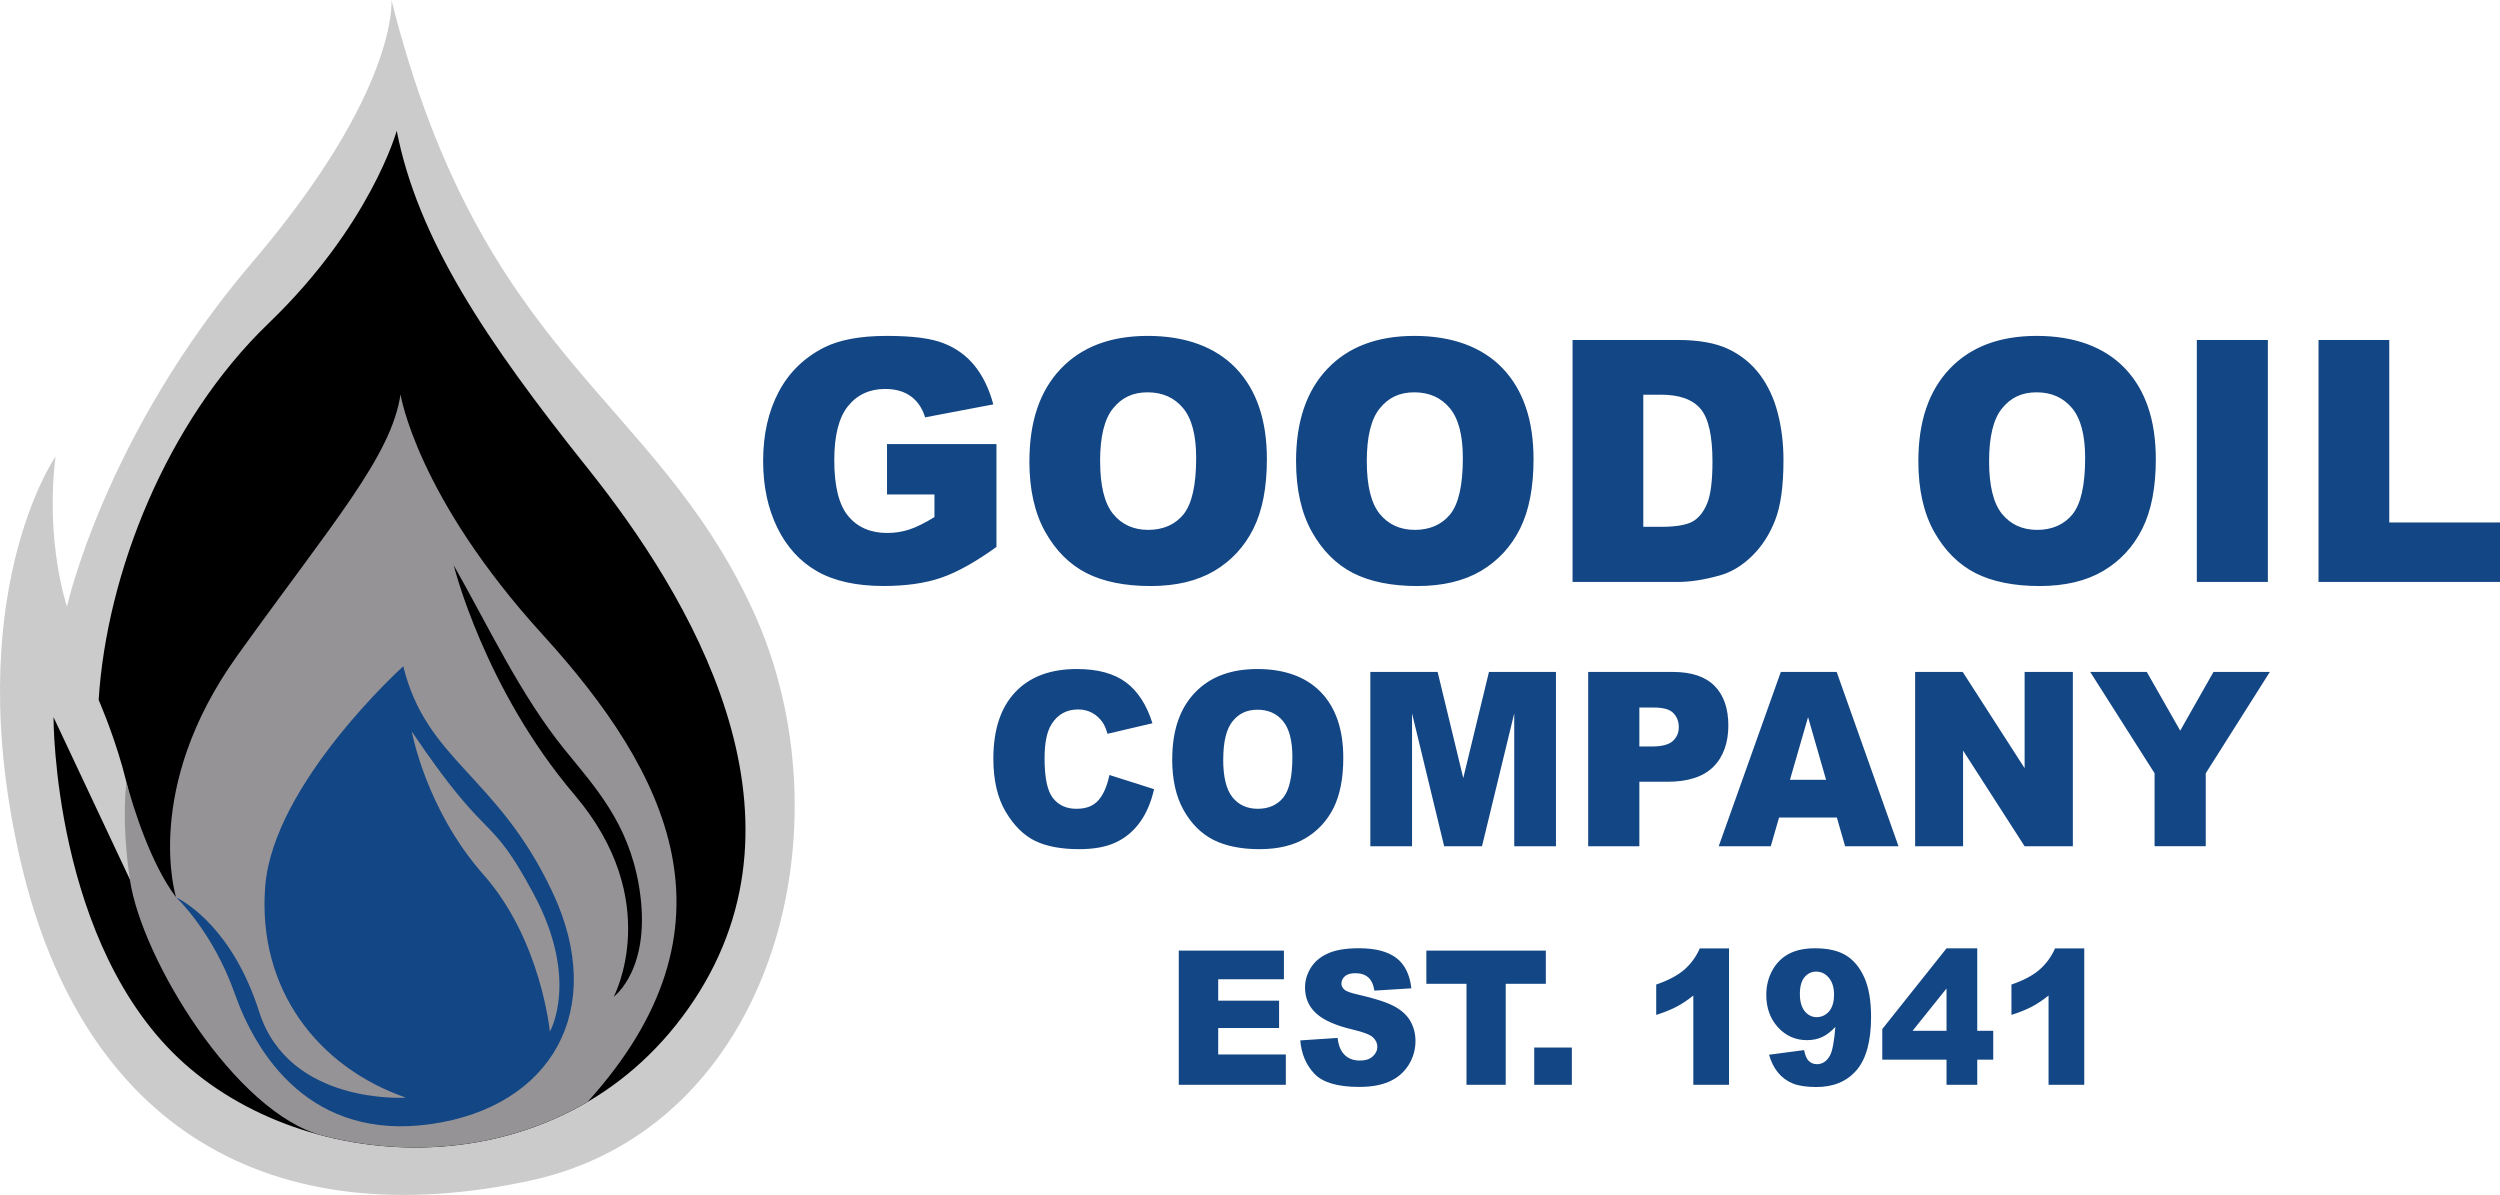 <svg width="159" height="76" viewBox="0 0 159 76" fill="none" xmlns="http://www.w3.org/2000/svg">
<g clip-path="url(#clip0_2007_548)">
<path fill-rule="evenodd" clip-rule="evenodd" d="M25.649 42.372C25.649 42.372 17.375 49.841 16.866 56.385C16.358 62.929 20.243 67.882 25.817 69.81C25.817 69.81 18.388 70.312 16.487 64.356C14.585 58.399 10.998 56.972 10.998 56.972C10.998 56.972 13.529 59.239 14.925 63.181C16.318 67.124 19.781 72.579 27.422 71.49C35.062 70.398 38.65 64.231 35.148 56.762C31.643 49.293 27.128 48.414 25.649 42.372ZM24.896 0C24.896 0 25.401 5.707 16.031 16.699C6.661 27.691 4.261 38.574 4.261 38.574C4.261 38.574 2.858 34.487 3.535 29.032C3.535 29.032 -2.627 37.885 1.32 54.82C5.271 71.762 17.193 78.627 33.676 75.098C49.248 71.765 54.193 52.442 47.862 38.764C41.528 25.09 30.636 22.823 24.896 0Z" fill="#CBCBCB"/>
<path fill-rule="evenodd" clip-rule="evenodd" d="M25.649 42.372C25.649 42.372 17.374 49.841 16.866 56.385C16.358 62.929 20.243 67.882 25.817 69.81C25.817 69.81 18.388 70.312 16.487 64.356C14.585 58.399 10.998 56.972 10.998 56.972C10.998 56.972 13.529 59.239 14.925 63.181C16.318 67.124 19.781 72.579 27.422 71.49C35.062 70.398 38.65 64.231 35.148 56.762C31.643 49.293 27.128 48.414 25.649 42.372ZM25.233 8.309C25.233 8.309 23.586 14.308 17.084 20.56C10.582 26.812 6.783 36.462 6.274 44.518C6.274 44.518 9.651 52.111 8.258 55.929L3.403 45.61C3.403 45.61 3.36 60.167 11.72 67.636C20.081 75.105 36.204 75.606 44.142 63.608C52.08 51.609 43.888 37.931 37.386 29.793C30.884 21.655 26.576 15.193 25.23 8.312L25.233 8.309Z" fill="black"/>
<path d="M10.998 56.972C10.998 56.972 11.07 57.002 11.199 57.067C9.552 54.892 8.453 51.261 8.047 49.769C8.047 49.769 7.687 51.986 8.258 55.929C8.988 60.951 14.962 70.785 20.517 72.225C25.992 73.645 32.181 73.13 37.37 70.079C47.446 58.94 42.528 49.169 34.508 40.358C26.487 31.548 25.474 25.086 25.474 25.086C24.883 29.029 21.167 33.227 15.09 41.7C9.011 50.176 11.199 57.067 11.199 57.067" fill="#969397"/>
<path fill-rule="evenodd" clip-rule="evenodd" d="M28.857 35.953C28.857 35.953 30.798 43.799 36.541 50.553C42.284 57.307 39.033 63.391 39.033 63.391C39.033 63.391 41.525 61.587 40.637 56.342C39.957 52.311 37.828 50.041 35.901 47.663C33.089 44.19 31.065 39.837 28.857 35.953Z" fill="black"/>
<path d="M147.458 21.622H151.957V33.227H159V37.009H147.458V21.619V21.622ZM139.718 21.622H144.236V37.013H139.718V21.622ZM126.506 29.337C126.506 30.889 126.78 32.007 127.327 32.683C127.879 33.359 128.625 33.7 129.565 33.7C130.506 33.7 131.285 33.365 131.816 32.703C132.348 32.037 132.615 30.846 132.615 29.124C132.615 27.677 132.338 26.621 131.783 25.956C131.225 25.286 130.476 24.952 129.526 24.952C128.575 24.952 127.882 25.293 127.334 25.969C126.78 26.644 126.506 27.769 126.506 29.337ZM122.007 29.327C122.007 26.815 122.667 24.86 123.994 23.463C125.321 22.062 127.166 21.363 129.536 21.363C131.905 21.363 133.83 22.052 135.143 23.423C136.457 24.798 137.11 26.726 137.11 29.203C137.11 31 136.827 32.473 136.252 33.624C135.678 34.776 134.846 35.671 133.767 36.311C132.681 36.95 131.331 37.272 129.714 37.272C128.096 37.272 126.71 36.996 125.631 36.445C124.555 35.891 123.68 35.015 123.01 33.818C122.344 32.624 122.007 31.128 122.007 29.331V29.327ZM104.514 25.103V33.506H105.619C106.563 33.506 107.233 33.395 107.636 33.178C108.032 32.955 108.346 32.571 108.573 32.024C108.801 31.473 108.913 30.584 108.913 29.35C108.913 27.72 108.663 26.605 108.158 26.005C107.653 25.404 106.814 25.103 105.642 25.103H104.517H104.514ZM100.015 21.622H106.709C108.025 21.622 109.095 21.813 109.904 22.19C110.715 22.57 111.385 23.112 111.92 23.817C112.448 24.525 112.831 25.345 113.069 26.284C113.31 27.222 113.429 28.215 113.429 29.265C113.429 30.908 113.254 32.184 112.897 33.09C112.544 33.995 112.052 34.756 111.422 35.369C110.791 35.983 110.115 36.389 109.392 36.593C108.405 36.872 107.511 37.013 106.709 37.013H100.015V21.622ZM86.928 29.337C86.928 30.889 87.202 32.007 87.75 32.683C88.301 33.359 89.047 33.7 89.988 33.7C90.928 33.7 91.707 33.365 92.239 32.703C92.77 32.037 93.037 30.846 93.037 29.124C93.037 27.677 92.76 26.621 92.206 25.956C91.648 25.286 90.899 24.952 89.948 24.952C88.998 24.952 88.304 25.293 87.757 25.969C87.202 26.644 86.928 27.769 86.928 29.337ZM82.429 29.327C82.429 26.815 83.089 24.86 84.416 23.463C85.743 22.062 87.588 21.363 89.958 21.363C92.328 21.363 94.252 22.052 95.566 23.423C96.879 24.798 97.533 26.726 97.533 29.203C97.533 31 97.249 32.473 96.675 33.624C96.1 34.776 95.269 35.671 94.189 36.311C93.103 36.95 91.754 37.272 90.136 37.272C88.519 37.272 87.133 36.996 86.053 36.445C84.977 35.891 84.103 35.015 83.433 33.818C82.766 32.624 82.429 31.128 82.429 29.331V29.327ZM69.969 29.337C69.969 30.889 70.243 32.007 70.791 32.683C71.339 33.359 72.088 33.7 73.029 33.7C73.97 33.7 74.749 33.365 75.277 32.703C75.808 32.037 76.076 30.846 76.076 29.124C76.076 27.677 75.798 26.621 75.244 25.956C74.686 25.286 73.937 24.952 72.986 24.952C72.036 24.952 71.343 25.293 70.795 25.969C70.24 26.644 69.966 27.769 69.966 29.337H69.969ZM65.471 29.327C65.471 26.815 66.131 24.86 67.458 23.463C68.785 22.062 70.63 21.363 72.999 21.363C75.369 21.363 77.294 22.052 78.607 23.423C79.921 24.798 80.574 26.726 80.574 29.203C80.574 31 80.29 32.473 79.716 33.624C79.142 34.776 78.31 35.671 77.228 36.311C76.142 36.95 74.792 37.272 73.174 37.272C71.557 37.272 70.171 36.996 69.092 36.445C68.016 35.891 67.141 35.015 66.471 33.818C65.804 32.624 65.468 31.128 65.468 29.331L65.471 29.327ZM132.932 42.736H136.536L138.662 46.469L140.777 42.736H144.362L140.286 49.179V53.82H137.031V49.179L132.938 42.736H132.932ZM121.802 42.736H124.829L128.766 48.857V42.736H131.833V53.823H128.766L124.852 47.735V53.823H121.802V42.736ZM116.138 49.595L114.993 45.61L113.841 49.595H116.138ZM116.825 51.996H113.148L112.62 53.823H109.309L113.26 42.736H116.812L120.746 53.823H117.35L116.825 51.996ZM104.263 47.476H105.062C105.692 47.476 106.134 47.361 106.388 47.132C106.643 46.902 106.771 46.607 106.771 46.249C106.771 45.892 106.662 45.607 106.438 45.364C106.217 45.121 105.801 45 105.19 45H104.263V47.476ZM101.008 42.736H106.405C107.58 42.736 108.461 43.032 109.045 43.622C109.63 44.212 109.923 45.056 109.923 46.145C109.923 47.233 109.603 48.142 108.966 48.772C108.329 49.405 107.352 49.72 106.042 49.72H104.263V53.823H101.008V42.736ZM87.153 42.736H91.433L93.064 49.484L94.698 42.736H98.959V53.823H96.305V45.37L94.255 53.823H91.849L89.806 45.37V53.823H87.153V42.736ZM77.795 48.296C77.795 49.415 77.993 50.218 78.386 50.707C78.782 51.196 79.32 51.439 80 51.439C80.68 51.439 81.238 51.199 81.621 50.72C82.004 50.241 82.195 49.382 82.195 48.142C82.195 47.099 81.994 46.338 81.597 45.859C81.198 45.377 80.657 45.138 79.974 45.138C79.29 45.138 78.792 45.383 78.396 45.869C77.997 46.358 77.799 47.168 77.799 48.296H77.795ZM74.554 48.286C74.554 46.479 75.029 45.069 75.987 44.062C76.944 43.051 78.27 42.55 79.977 42.55C81.683 42.55 83.07 43.045 84.017 44.032C84.964 45.023 85.433 46.41 85.433 48.195C85.433 49.49 85.228 50.55 84.816 51.38C84.403 52.209 83.802 52.852 83.023 53.315C82.241 53.777 81.267 54.007 80.102 54.007C78.937 54.007 77.941 53.807 77.162 53.41C76.386 53.01 75.755 52.38 75.274 51.517C74.792 50.658 74.551 49.579 74.551 48.283L74.554 48.286ZM70.554 49.287L73.399 50.192C73.207 51.032 72.907 51.737 72.495 52.301C72.085 52.865 71.577 53.292 70.963 53.577C70.356 53.863 69.58 54.007 68.639 54.007C67.494 54.007 66.563 53.833 65.837 53.482C65.114 53.131 64.49 52.514 63.966 51.635C63.441 50.756 63.177 49.625 63.177 48.254C63.177 46.42 63.639 45.013 64.563 44.026C65.491 43.041 66.798 42.55 68.488 42.55C69.811 42.55 70.851 42.832 71.61 43.396C72.366 43.96 72.93 44.829 73.296 46L70.438 46.669C70.339 46.335 70.234 46.089 70.121 45.935C69.936 45.675 69.715 45.472 69.455 45.334C69.191 45.193 68.897 45.121 68.573 45.121C67.834 45.121 67.27 45.433 66.88 46.056C66.583 46.518 66.435 47.247 66.435 48.234C66.435 49.461 66.609 50.3 66.966 50.756C67.319 51.209 67.817 51.439 68.458 51.439C69.098 51.439 69.547 51.255 69.867 50.888C70.184 50.52 70.415 49.986 70.56 49.287H70.554ZM132.559 60.315V68.994H130.288V63.316C129.922 63.611 129.565 63.847 129.222 64.028C128.879 64.208 128.446 64.382 127.928 64.549V62.617C128.694 62.355 129.288 62.04 129.707 61.676C130.13 61.308 130.463 60.856 130.701 60.318H132.556L132.559 60.315ZM123.799 65.559V62.867L121.64 65.559H123.799ZM123.799 67.396H119.713V65.448L123.799 60.315H125.753V65.559H126.77V67.396H125.753V68.994H123.799V67.396ZM116.647 63.273C116.647 62.811 116.534 62.45 116.317 62.188C116.095 61.925 115.828 61.794 115.511 61.794C115.211 61.794 114.967 61.912 114.769 62.148C114.571 62.384 114.472 62.742 114.472 63.214C114.472 63.687 114.574 64.057 114.779 64.31C114.983 64.562 115.237 64.69 115.541 64.69C115.845 64.69 116.122 64.566 116.33 64.323C116.538 64.077 116.643 63.729 116.643 63.273H116.647ZM112.508 67.081L114.742 66.786C114.802 67.111 114.901 67.344 115.039 67.478C115.181 67.613 115.353 67.682 115.554 67.682C115.914 67.682 116.194 67.491 116.399 67.108C116.544 66.822 116.657 66.225 116.729 65.31C116.459 65.602 116.185 65.815 115.901 65.95C115.617 66.088 115.29 66.153 114.917 66.153C114.194 66.153 113.58 65.881 113.082 65.34C112.584 64.795 112.336 64.106 112.336 63.276C112.336 62.709 112.461 62.194 112.716 61.725C112.97 61.259 113.32 60.905 113.765 60.669C114.211 60.429 114.769 60.311 115.442 60.311C116.251 60.311 116.898 60.459 117.389 60.751C117.878 61.046 118.271 61.508 118.561 62.148C118.851 62.785 119 63.627 119 64.677C119 66.215 118.693 67.344 118.079 68.062C117.465 68.777 116.614 69.135 115.524 69.135C114.881 69.135 114.376 69.056 114.003 68.902C113.633 68.744 113.323 68.515 113.079 68.213C112.831 67.911 112.643 67.534 112.511 67.081H112.508ZM109.966 60.315V68.994H107.695V63.316C107.329 63.611 106.973 63.847 106.629 64.028C106.286 64.208 105.854 64.382 105.335 64.549V62.617C106.101 62.355 106.695 62.04 107.115 61.676C107.537 61.308 107.87 60.856 108.108 60.318H109.963L109.966 60.315ZM97.576 66.622H99.969V68.994H97.576V66.622ZM90.717 60.459H98.315V62.568H95.764V68.994H93.269V62.568H90.717V60.459ZM82.7 66.169L85.07 66.012C85.119 66.419 85.225 66.727 85.383 66.937C85.641 67.281 86.007 67.452 86.486 67.452C86.842 67.452 87.116 67.364 87.308 67.186C87.502 67.009 87.598 66.806 87.598 66.573C87.598 66.353 87.509 66.153 87.324 65.979C87.143 65.805 86.717 65.641 86.047 65.484C84.951 65.225 84.172 64.88 83.707 64.448C83.235 64.018 83 63.47 83 62.801C83 62.365 83.122 61.951 83.36 61.561C83.601 61.171 83.961 60.862 84.446 60.643C84.931 60.419 85.591 60.308 86.433 60.308C87.466 60.308 88.252 60.511 88.796 60.918C89.338 61.325 89.661 61.968 89.763 62.857L87.413 63.004C87.35 62.617 87.219 62.335 87.02 62.161C86.819 61.984 86.542 61.896 86.192 61.896C85.901 61.896 85.684 61.961 85.535 62.089C85.39 62.217 85.314 62.378 85.314 62.565C85.314 62.699 85.373 62.821 85.492 62.929C85.608 63.044 85.885 63.145 86.327 63.244C87.42 63.493 88.199 63.745 88.671 63.998C89.143 64.254 89.486 64.566 89.701 64.943C89.915 65.32 90.024 65.74 90.024 66.206C90.024 66.753 89.882 67.255 89.595 67.721C89.308 68.183 88.908 68.534 88.394 68.771C87.879 69.01 87.232 69.128 86.449 69.128C85.076 69.128 84.123 68.849 83.594 68.288C83.066 67.731 82.766 67.022 82.697 66.16L82.7 66.169ZM74.973 60.459H81.657V62.283H77.478V63.641H81.35V65.382H77.478V67.062H81.779V68.994H74.97V60.459H74.973ZM56.414 31.443V28.242H63.375V34.785C62.041 35.747 60.863 36.403 59.843 36.75C58.82 37.098 57.605 37.269 56.199 37.269C54.47 37.269 53.057 36.957 51.968 36.334C50.879 35.714 50.034 34.785 49.433 33.556C48.833 32.325 48.535 30.912 48.535 29.318C48.535 27.638 48.865 26.178 49.519 24.935C50.172 23.695 51.133 22.754 52.4 22.108C53.387 21.609 54.717 21.363 56.388 21.363C58.058 21.363 59.2 21.517 59.998 21.826C60.8 22.134 61.461 22.61 61.985 23.259C62.51 23.909 62.91 24.729 63.174 25.719L58.837 26.543C58.658 25.959 58.355 25.513 57.929 25.204C57.5 24.893 56.959 24.738 56.295 24.738C55.312 24.738 54.523 25.099 53.938 25.824C53.351 26.549 53.06 27.694 53.06 29.259C53.06 30.922 53.354 32.109 53.948 32.824C54.539 33.536 55.368 33.897 56.424 33.897C56.925 33.897 57.404 33.821 57.863 33.667C58.318 33.513 58.84 33.25 59.431 32.886V31.446H56.417L56.414 31.443Z" fill="#134684"/>
<path d="M11.199 57.067C11.981 57.467 14.856 59.242 16.486 64.356C18.388 70.312 25.817 69.81 25.817 69.81C20.246 67.882 16.361 62.929 16.866 56.385C17.371 49.841 25.649 42.372 25.649 42.372C27.124 48.414 31.643 49.297 35.148 56.762C38.653 64.231 35.062 70.398 27.421 71.49C19.78 72.582 16.318 67.127 14.925 63.181C13.533 59.239 11.199 57.067 11.199 57.067Z" fill="#134684"/>
<path fill-rule="evenodd" clip-rule="evenodd" d="M26.19 46.522C26.19 46.522 27.078 51.471 30.748 55.627C34.422 59.78 34.97 65.612 34.97 65.612C34.97 65.612 36.871 62.338 33.957 56.887C31.042 51.432 31.214 53.99 26.19 46.525" fill="#969397"/>
</g>
<defs>
<clipPath id="clip0_2007_548">
<rect width="159" height="76" fill="white"/>
</clipPath>
</defs>
</svg>
